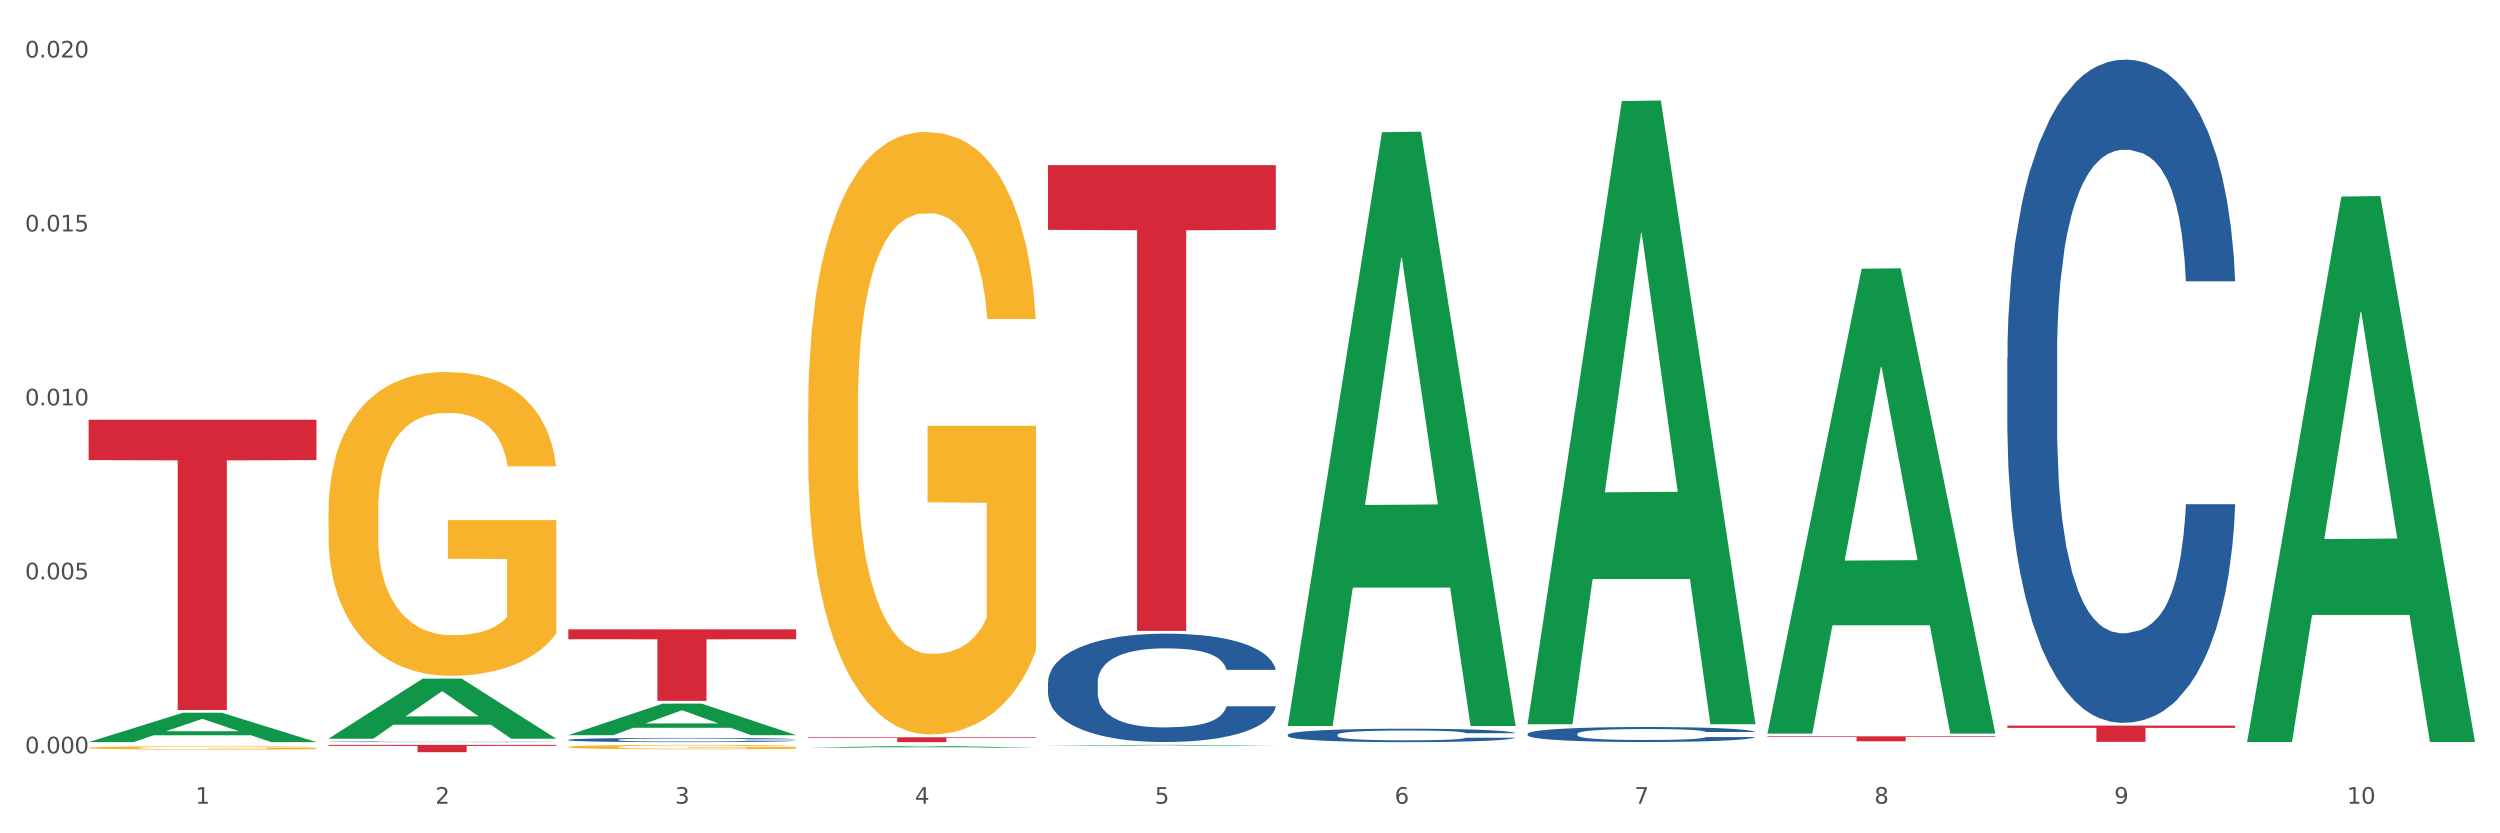 <?xml version="1.0" encoding="utf-8" standalone="no"?>
<!DOCTYPE svg PUBLIC "-//W3C//DTD SVG 1.1//EN"
  "http://www.w3.org/Graphics/SVG/1.1/DTD/svg11.dtd">
<svg xmlns:xlink="http://www.w3.org/1999/xlink" width="1080pt" height="360pt" viewBox="0 0 1080 360" xmlns="http://www.w3.org/2000/svg" version="1.1">
 <rect x="0" y="0" width="1080" height="360" fill="#333333" stroke="none"/>
 <defs>
  <style type="text/css">*{stroke-linejoin: round; stroke-linecap: butt}</style>
 </defs>
 <g id="figure_1">
  <g id="patch_1">
   <path d="M 0 360 
L 1080 360 
L 1080 0 
L 0 0 
z
" style="fill: #ffffff; stroke: #ffffff; stroke-linejoin: miter"/>
  </g>
  <g id="axes_1">
   <g id="matplotlib.axis_1">
    <g id="xtick_1">
     <g id="text_1">
      <!-- 1 -->
      <g style="fill: #4d4d4d" transform="translate(84.444 347.204) scale(0.096 -0.096)">
       <defs>
        <path id="DejaVuSans-31" d="M 794 531 
L 1825 531 
L 1825 4091 
L 703 3866 
L 703 4441 
L 1819 4666 
L 2450 4666 
L 2450 531 
L 3481 531 
L 3481 0 
L 794 0 
L 794 531 
z
" transform="scale(0.016)"/>
       </defs>
       <use xlink:href="#DejaVuSans-31"/>
      </g>
     </g>
    </g>
    <g id="xtick_2">
     <g id="text_2">
      <!-- 2 -->
      <g style="fill: #4d4d4d" transform="translate(188.053 347.204) scale(0.096 -0.096)">
       <defs>
        <path id="DejaVuSans-32" d="M 1228 531 
L 3431 531 
L 3431 0 
L 469 0 
L 469 531 
Q 828 903 1448 1529 
Q 2069 2156 2228 2338 
Q 2531 2678 2651 2914 
Q 2772 3150 2772 3378 
Q 2772 3750 2511 3984 
Q 2250 4219 1831 4219 
Q 1534 4219 1204 4116 
Q 875 4013 500 3803 
L 500 4441 
Q 881 4594 1212 4672 
Q 1544 4750 1819 4750 
Q 2544 4750 2975 4387 
Q 3406 4025 3406 3419 
Q 3406 3131 3298 2873 
Q 3191 2616 2906 2266 
Q 2828 2175 2409 1742 
Q 1991 1309 1228 531 
z
" transform="scale(0.016)"/>
       </defs>
       <use xlink:href="#DejaVuSans-32"/>
      </g>
     </g>
    </g>
    <g id="xtick_3">
     <g id="text_3">
      <!-- 3 -->
      <g style="fill: #4d4d4d" transform="translate(291.663 347.204) scale(0.096 -0.096)">
       <defs>
        <path id="DejaVuSans-33" d="M 2597 2516 
Q 3050 2419 3304 2112 
Q 3559 1806 3559 1356 
Q 3559 666 3084 287 
Q 2609 -91 1734 -91 
Q 1441 -91 1130 -33 
Q 819 25 488 141 
L 488 750 
Q 750 597 1062 519 
Q 1375 441 1716 441 
Q 2309 441 2620 675 
Q 2931 909 2931 1356 
Q 2931 1769 2642 2001 
Q 2353 2234 1838 2234 
L 1294 2234 
L 1294 2753 
L 1863 2753 
Q 2328 2753 2575 2939 
Q 2822 3125 2822 3475 
Q 2822 3834 2567 4026 
Q 2313 4219 1838 4219 
Q 1578 4219 1281 4162 
Q 984 4106 628 3988 
L 628 4550 
Q 988 4650 1302 4700 
Q 1616 4750 1894 4750 
Q 2613 4750 3031 4423 
Q 3450 4097 3450 3541 
Q 3450 3153 3228 2886 
Q 3006 2619 2597 2516 
z
" transform="scale(0.016)"/>
       </defs>
       <use xlink:href="#DejaVuSans-33"/>
      </g>
     </g>
    </g>
    <g id="xtick_4">
     <g id="text_4">
      <!-- 4 -->
      <g style="fill: #4d4d4d" transform="translate(395.273 347.204) scale(0.096 -0.096)">
       <defs>
        <path id="DejaVuSans-34" d="M 2419 4116 
L 825 1625 
L 2419 1625 
L 2419 4116 
z
M 2253 4666 
L 3047 4666 
L 3047 1625 
L 3713 1625 
L 3713 1100 
L 3047 1100 
L 3047 0 
L 2419 0 
L 2419 1100 
L 313 1100 
L 313 1709 
L 2253 4666 
z
" transform="scale(0.016)"/>
       </defs>
       <use xlink:href="#DejaVuSans-34"/>
      </g>
     </g>
    </g>
    <g id="xtick_5">
     <g id="text_5">
      <!-- 5 -->
      <g style="fill: #4d4d4d" transform="translate(498.883 347.204) scale(0.096 -0.096)">
       <defs>
        <path id="DejaVuSans-35" d="M 691 4666 
L 3169 4666 
L 3169 4134 
L 1269 4134 
L 1269 2991 
Q 1406 3038 1543 3061 
Q 1681 3084 1819 3084 
Q 2600 3084 3056 2656 
Q 3513 2228 3513 1497 
Q 3513 744 3044 326 
Q 2575 -91 1722 -91 
Q 1428 -91 1123 -41 
Q 819 9 494 109 
L 494 744 
Q 775 591 1075 516 
Q 1375 441 1709 441 
Q 2250 441 2565 725 
Q 2881 1009 2881 1497 
Q 2881 1984 2565 2268 
Q 2250 2553 1709 2553 
Q 1456 2553 1204 2497 
Q 953 2441 691 2322 
L 691 4666 
z
" transform="scale(0.016)"/>
       </defs>
       <use xlink:href="#DejaVuSans-35"/>
      </g>
     </g>
    </g>
    <g id="xtick_6">
     <g id="text_6">
      <!-- 6 -->
      <g style="fill: #4d4d4d" transform="translate(602.492 347.204) scale(0.096 -0.096)">
       <defs>
        <path id="DejaVuSans-36" d="M 2113 2584 
Q 1688 2584 1439 2293 
Q 1191 2003 1191 1497 
Q 1191 994 1439 701 
Q 1688 409 2113 409 
Q 2538 409 2786 701 
Q 3034 994 3034 1497 
Q 3034 2003 2786 2293 
Q 2538 2584 2113 2584 
z
M 3366 4563 
L 3366 3988 
Q 3128 4100 2886 4159 
Q 2644 4219 2406 4219 
Q 1781 4219 1451 3797 
Q 1122 3375 1075 2522 
Q 1259 2794 1537 2939 
Q 1816 3084 2150 3084 
Q 2853 3084 3261 2657 
Q 3669 2231 3669 1497 
Q 3669 778 3244 343 
Q 2819 -91 2113 -91 
Q 1303 -91 875 529 
Q 447 1150 447 2328 
Q 447 3434 972 4092 
Q 1497 4750 2381 4750 
Q 2619 4750 2861 4703 
Q 3103 4656 3366 4563 
z
" transform="scale(0.016)"/>
       </defs>
       <use xlink:href="#DejaVuSans-36"/>
      </g>
     </g>
    </g>
    <g id="xtick_7">
     <g id="text_7">
      <!-- 7 -->
      <g style="fill: #4d4d4d" transform="translate(706.102 347.204) scale(0.096 -0.096)">
       <defs>
        <path id="DejaVuSans-37" d="M 525 4666 
L 3525 4666 
L 3525 4397 
L 1831 0 
L 1172 0 
L 2766 4134 
L 525 4134 
L 525 4666 
z
" transform="scale(0.016)"/>
       </defs>
       <use xlink:href="#DejaVuSans-37"/>
      </g>
     </g>
    </g>
    <g id="xtick_8">
     <g id="text_8">
      <!-- 8 -->
      <g style="fill: #4d4d4d" transform="translate(809.712 347.204) scale(0.096 -0.096)">
       <defs>
        <path id="DejaVuSans-38" d="M 2034 2216 
Q 1584 2216 1326 1975 
Q 1069 1734 1069 1313 
Q 1069 891 1326 650 
Q 1584 409 2034 409 
Q 2484 409 2743 651 
Q 3003 894 3003 1313 
Q 3003 1734 2745 1975 
Q 2488 2216 2034 2216 
z
M 1403 2484 
Q 997 2584 770 2862 
Q 544 3141 544 3541 
Q 544 4100 942 4425 
Q 1341 4750 2034 4750 
Q 2731 4750 3128 4425 
Q 3525 4100 3525 3541 
Q 3525 3141 3298 2862 
Q 3072 2584 2669 2484 
Q 3125 2378 3379 2068 
Q 3634 1759 3634 1313 
Q 3634 634 3220 271 
Q 2806 -91 2034 -91 
Q 1263 -91 848 271 
Q 434 634 434 1313 
Q 434 1759 690 2068 
Q 947 2378 1403 2484 
z
M 1172 3481 
Q 1172 3119 1398 2916 
Q 1625 2713 2034 2713 
Q 2441 2713 2670 2916 
Q 2900 3119 2900 3481 
Q 2900 3844 2670 4047 
Q 2441 4250 2034 4250 
Q 1625 4250 1398 4047 
Q 1172 3844 1172 3481 
z
" transform="scale(0.016)"/>
       </defs>
       <use xlink:href="#DejaVuSans-38"/>
      </g>
     </g>
    </g>
    <g id="xtick_9">
     <g id="text_9">
      <!-- 9 -->
      <g style="fill: #4d4d4d" transform="translate(913.322 347.204) scale(0.096 -0.096)">
       <defs>
        <path id="DejaVuSans-39" d="M 703 97 
L 703 672 
Q 941 559 1184 500 
Q 1428 441 1663 441 
Q 2288 441 2617 861 
Q 2947 1281 2994 2138 
Q 2813 1869 2534 1725 
Q 2256 1581 1919 1581 
Q 1219 1581 811 2004 
Q 403 2428 403 3163 
Q 403 3881 828 4315 
Q 1253 4750 1959 4750 
Q 2769 4750 3195 4129 
Q 3622 3509 3622 2328 
Q 3622 1225 3098 567 
Q 2575 -91 1691 -91 
Q 1453 -91 1209 -44 
Q 966 3 703 97 
z
M 1959 2075 
Q 2384 2075 2632 2365 
Q 2881 2656 2881 3163 
Q 2881 3666 2632 3958 
Q 2384 4250 1959 4250 
Q 1534 4250 1286 3958 
Q 1038 3666 1038 3163 
Q 1038 2656 1286 2365 
Q 1534 2075 1959 2075 
z
" transform="scale(0.016)"/>
       </defs>
       <use xlink:href="#DejaVuSans-39"/>
      </g>
     </g>
    </g>
    <g id="xtick_10">
     <g id="text_10">
      <!-- 10 -->
      <g style="fill: #4d4d4d" transform="translate(1013.877 347.204) scale(0.096 -0.096)">
       <defs>
        <path id="DejaVuSans-30" d="M 2034 4250 
Q 1547 4250 1301 3770 
Q 1056 3291 1056 2328 
Q 1056 1369 1301 889 
Q 1547 409 2034 409 
Q 2525 409 2770 889 
Q 3016 1369 3016 2328 
Q 3016 3291 2770 3770 
Q 2525 4250 2034 4250 
z
M 2034 4750 
Q 2819 4750 3233 4129 
Q 3647 3509 3647 2328 
Q 3647 1150 3233 529 
Q 2819 -91 2034 -91 
Q 1250 -91 836 529 
Q 422 1150 422 2328 
Q 422 3509 836 4129 
Q 1250 4750 2034 4750 
z
" transform="scale(0.016)"/>
       </defs>
       <use xlink:href="#DejaVuSans-31"/>
       <use xlink:href="#DejaVuSans-30" transform="translate(63.623 0)"/>
      </g>
     </g>
    </g>
    <g id="xtick_11"/>
    <g id="xtick_12"/>
    <g id="xtick_13"/>
    <g id="xtick_14"/>
    <g id="xtick_15"/>
    <g id="xtick_16"/>
    <g id="xtick_17"/>
    <g id="xtick_18"/>
    <g id="xtick_19"/>
   </g>
   <g id="matplotlib.axis_2">
    <g id="ytick_1">
     <g id="text_11">
      <!-- 0.000 -->
      <g style="fill: #4d4d4d" transform="translate(10.8 325.434) scale(0.096 -0.096)">
       <defs>
        <path id="DejaVuSans-2e" d="M 684 794 
L 1344 794 
L 1344 0 
L 684 0 
L 684 794 
z
" transform="scale(0.016)"/>
       </defs>
       <use xlink:href="#DejaVuSans-30"/>
       <use xlink:href="#DejaVuSans-2e" transform="translate(63.623 0)"/>
       <use xlink:href="#DejaVuSans-30" transform="translate(95.41 0)"/>
       <use xlink:href="#DejaVuSans-30" transform="translate(159.033 0)"/>
       <use xlink:href="#DejaVuSans-30" transform="translate(222.656 0)"/>
      </g>
     </g>
    </g>
    <g id="ytick_2">
     <g id="text_12">
      <!-- 0.005 -->
      <g style="fill: #4d4d4d" transform="translate(10.8 250.286) scale(0.096 -0.096)">
       <use xlink:href="#DejaVuSans-30"/>
       <use xlink:href="#DejaVuSans-2e" transform="translate(63.623 0)"/>
       <use xlink:href="#DejaVuSans-30" transform="translate(95.41 0)"/>
       <use xlink:href="#DejaVuSans-30" transform="translate(159.033 0)"/>
       <use xlink:href="#DejaVuSans-35" transform="translate(222.656 0)"/>
      </g>
     </g>
    </g>
    <g id="ytick_3">
     <g id="text_13">
      <!-- 0.010 -->
      <g style="fill: #4d4d4d" transform="translate(10.8 175.137) scale(0.096 -0.096)">
       <use xlink:href="#DejaVuSans-30"/>
       <use xlink:href="#DejaVuSans-2e" transform="translate(63.623 0)"/>
       <use xlink:href="#DejaVuSans-30" transform="translate(95.41 0)"/>
       <use xlink:href="#DejaVuSans-31" transform="translate(159.033 0)"/>
       <use xlink:href="#DejaVuSans-30" transform="translate(222.656 0)"/>
      </g>
     </g>
    </g>
    <g id="ytick_4">
     <g id="text_14">
      <!-- 0.015 -->
      <g style="fill: #4d4d4d" transform="translate(10.8 99.989) scale(0.096 -0.096)">
       <use xlink:href="#DejaVuSans-30"/>
       <use xlink:href="#DejaVuSans-2e" transform="translate(63.623 0)"/>
       <use xlink:href="#DejaVuSans-30" transform="translate(95.41 0)"/>
       <use xlink:href="#DejaVuSans-31" transform="translate(159.033 0)"/>
       <use xlink:href="#DejaVuSans-35" transform="translate(222.656 0)"/>
      </g>
     </g>
    </g>
    <g id="ytick_5">
     <g id="text_15">
      <!-- 0.020 -->
      <g style="fill: #4d4d4d" transform="translate(10.8 24.84) scale(0.096 -0.096)">
       <use xlink:href="#DejaVuSans-30"/>
       <use xlink:href="#DejaVuSans-2e" transform="translate(63.623 0)"/>
       <use xlink:href="#DejaVuSans-30" transform="translate(95.41 0)"/>
       <use xlink:href="#DejaVuSans-32" transform="translate(159.033 0)"/>
       <use xlink:href="#DejaVuSans-30" transform="translate(222.656 0)"/>
      </g>
     </g>
    </g>
    <g id="ytick_6"/>
    <g id="ytick_7"/>
    <g id="ytick_8"/>
    <g id="ytick_9"/>
   </g>
   <g id="PolyCollection_1">
    <path d="M 38.283 320.579 
L 38.384 320.567 
L 78.974 307.914 
L 95.818 307.902 
L 136.712 320.603 
L 117.229 320.603 
L 108.401 317.645 
L 66.493 317.645 
L 66.188 317.693 
L 57.664 320.603 
L 38.283 320.603 
L 38.283 320.579 
L 71.769 315.881 
L 103.125 315.869 
L 87.599 310.61 
L 87.396 310.586 
L 87.193 310.621 
L 71.668 315.869 
L 71.769 315.881 
L 38.283 320.579 
z
" clip-path="url(#pafd59670b5)" style="fill: #109648"/>
    <path d="M 349.112 177.283 
L 349.228 177.045 
L 349.228 168.486 
L 349.461 161.115 
L 350.623 143.284 
L 352.366 128.543 
L 353.644 120.697 
L 354.923 114.277 
L 356.433 107.858 
L 358.293 101.201 
L 361.663 91.453 
L 363.755 86.46 
L 366.311 81.229 
L 370.96 73.621 
L 374.33 69.342 
L 377.816 65.775 
L 383.51 61.496 
L 387.229 59.594 
L 391.18 58.167 
L 395.945 57.216 
L 399.547 56.978 
L 407.449 57.692 
L 414.189 59.831 
L 417.443 61.496 
L 421.627 64.349 
L 423.835 66.251 
L 427.437 70.055 
L 431.156 75.048 
L 433.713 79.327 
L 437.548 87.411 
L 440.453 95.495 
L 443.126 105.48 
L 444.52 112.375 
L 445.566 118.795 
L 446.496 126.165 
L 447.425 137.815 
L 426.508 137.815 
L 425.694 129.494 
L 424.416 121.648 
L 422.557 114.04 
L 420.93 109.285 
L 418.141 103.341 
L 415.584 99.537 
L 412.911 96.684 
L 409.657 94.306 
L 407.101 93.117 
L 403.498 92.166 
L 396.409 92.404 
L 391.645 94.306 
L 388.391 96.684 
L 386.299 98.823 
L 384.44 101.201 
L 382.348 104.529 
L 379.908 109.522 
L 378.165 114.04 
L 376.421 119.746 
L 375.027 125.452 
L 373.749 132.109 
L 372.703 139.242 
L 371.889 146.612 
L 371.192 155.647 
L 370.611 170.625 
L 370.611 203.198 
L 370.843 210.568 
L 371.424 220.316 
L 372.122 227.687 
L 373.284 236.484 
L 374.33 242.427 
L 376.305 250.987 
L 378.513 258.119 
L 380.256 262.637 
L 381.999 266.441 
L 385.021 271.671 
L 388.391 275.951 
L 391.296 278.566 
L 395.247 280.944 
L 397.92 281.895 
L 400.244 282.37 
L 405.939 282.37 
L 410.006 281.657 
L 414.538 279.993 
L 418.024 277.853 
L 420.93 275.238 
L 424.183 270.958 
L 426.275 266.916 
L 426.275 217.225 
L 400.709 216.988 
L 400.709 183.94 
L 447.542 183.94 
L 447.542 280.944 
L 445.566 285.937 
L 443.358 290.454 
L 441.034 294.496 
L 437.548 299.489 
L 433.364 304.244 
L 429.645 307.572 
L 425.694 310.425 
L 421.046 313.041 
L 415.003 315.418 
L 411.284 316.369 
L 406.636 317.083 
L 401.174 317.32 
L 396.409 316.845 
L 391.761 315.656 
L 386.88 313.516 
L 382.116 310.425 
L 378.513 307.335 
L 374.911 303.53 
L 371.076 298.538 
L 368.054 293.783 
L 365.73 289.503 
L 363.174 284.035 
L 360.385 276.902 
L 358.293 270.483 
L 356.433 263.825 
L 354.458 255.266 
L 353.063 247.896 
L 351.669 238.623 
L 350.855 231.728 
L 349.926 221.029 
L 349.228 206.051 
L 349.112 177.283 
z
" clip-path="url(#pafd59670b5)" style="fill: #f7b32b"/>
    <path d="M 867.161 154.499 
L 867.277 154.238 
L 867.277 146.911 
L 867.626 136.968 
L 868.906 118.651 
L 870.535 104.783 
L 873.327 88.559 
L 874.84 81.756 
L 876.818 74.168 
L 880.89 61.869 
L 885.544 51.403 
L 888.801 45.646 
L 891.245 41.983 
L 896.713 35.441 
L 899.854 32.563 
L 903.112 30.208 
L 905.904 28.638 
L 910.558 26.806 
L 914.281 26.021 
L 918.586 25.759 
L 922.193 26.021 
L 926.963 27.068 
L 933.944 30.208 
L 936.62 32.039 
L 940.227 35.179 
L 943.95 39.366 
L 946.975 43.553 
L 950.465 49.571 
L 954.072 57.421 
L 957.562 67.364 
L 960.006 76.523 
L 961.984 86.204 
L 963.729 97.979 
L 965.009 110.801 
L 965.59 121.529 
L 944.299 121.529 
L 943.717 111.848 
L 942.554 101.381 
L 941.39 94.316 
L 940.11 88.559 
L 938.132 82.018 
L 936.387 77.831 
L 933.479 72.859 
L 930.803 69.719 
L 928.592 67.888 
L 925.916 66.318 
L 920.215 64.748 
L 916.143 64.748 
L 913.583 65.271 
L 910.442 66.579 
L 907.766 68.411 
L 904.625 71.551 
L 902.181 74.953 
L 899.738 79.401 
L 898.342 82.541 
L 896.248 88.298 
L 894.851 93.008 
L 892.99 101.119 
L 891.943 106.876 
L 890.081 121.791 
L 889.267 132.781 
L 888.918 140.369 
L 888.685 148.743 
L 888.685 189.562 
L 889.383 207.879 
L 889.965 215.729 
L 890.896 224.626 
L 892.641 236.139 
L 895.201 247.391 
L 897.877 255.502 
L 900.087 260.474 
L 902.181 264.137 
L 904.276 267.016 
L 906.835 269.632 
L 908.929 271.202 
L 912.071 272.772 
L 915.794 273.557 
L 918.703 273.557 
L 924.636 272.249 
L 927.312 270.941 
L 929.872 269.109 
L 932.664 266.231 
L 934.875 263.091 
L 936.155 260.736 
L 938.249 255.764 
L 939.878 250.531 
L 941.274 244.512 
L 942.205 239.279 
L 943.252 231.429 
L 944.066 222.532 
L 944.299 217.822 
L 965.59 217.822 
L 965.125 227.242 
L 964.31 236.401 
L 962.682 248.699 
L 961.402 255.764 
L 959.424 264.399 
L 957.33 271.726 
L 954.421 279.837 
L 951.745 285.856 
L 948.953 291.089 
L 945.928 295.799 
L 940.459 302.341 
L 938.481 304.172 
L 934.293 307.312 
L 931.035 309.144 
L 926.265 310.976 
L 921.379 312.022 
L 916.259 312.284 
L 911.722 311.761 
L 906.719 310.191 
L 903.577 308.621 
L 900.087 306.266 
L 896.015 302.602 
L 892.176 298.154 
L 888.569 292.921 
L 885.195 286.902 
L 882.053 280.099 
L 877.981 268.847 
L 874.956 257.857 
L 872.746 247.652 
L 871.233 239.017 
L 869.721 228.027 
L 868.906 220.439 
L 867.626 202.122 
L 867.161 185.114 
L 867.161 154.499 
z
" clip-path="url(#pafd59670b5)" style="fill: #255c99"/>
    <path d="M 659.941 316.981 
L 660.058 316.975 
L 660.058 316.809 
L 660.407 316.585 
L 661.687 316.171 
L 663.316 315.858 
L 666.108 315.491 
L 667.62 315.337 
L 669.598 315.166 
L 673.67 314.888 
L 678.324 314.652 
L 681.582 314.522 
L 684.025 314.439 
L 689.494 314.291 
L 692.635 314.226 
L 695.893 314.173 
L 698.685 314.137 
L 703.339 314.096 
L 707.062 314.078 
L 711.367 314.072 
L 714.973 314.078 
L 719.744 314.102 
L 726.724 314.173 
L 729.4 314.214 
L 733.007 314.285 
L 736.73 314.38 
L 739.755 314.474 
L 743.246 314.61 
L 746.852 314.788 
L 750.343 315.012 
L 752.786 315.219 
L 754.764 315.438 
L 756.509 315.704 
L 757.789 315.994 
L 758.371 316.236 
L 737.079 316.236 
L 736.498 316.017 
L 735.334 315.781 
L 734.171 315.621 
L 732.891 315.491 
L 730.913 315.343 
L 729.168 315.249 
L 726.259 315.136 
L 723.583 315.065 
L 721.373 315.024 
L 718.697 314.989 
L 712.996 314.953 
L 708.923 314.953 
L 706.364 314.965 
L 703.222 314.995 
L 700.546 315.036 
L 697.405 315.107 
L 694.962 315.184 
L 692.519 315.284 
L 691.122 315.355 
L 689.028 315.485 
L 687.632 315.592 
L 685.77 315.775 
L 684.723 315.905 
L 682.862 316.242 
L 682.047 316.49 
L 681.698 316.661 
L 681.466 316.851 
L 681.466 317.773 
L 682.164 318.187 
L 682.745 318.364 
L 683.676 318.565 
L 685.421 318.825 
L 687.981 319.079 
L 690.657 319.262 
L 692.868 319.375 
L 694.962 319.458 
L 697.056 319.523 
L 699.616 319.582 
L 701.71 319.617 
L 704.851 319.653 
L 708.574 319.67 
L 711.483 319.67 
L 717.417 319.641 
L 720.093 319.611 
L 722.652 319.57 
L 725.445 319.505 
L 727.655 319.434 
L 728.935 319.381 
L 731.029 319.268 
L 732.658 319.15 
L 734.054 319.014 
L 734.985 318.896 
L 736.032 318.719 
L 736.847 318.518 
L 737.079 318.411 
L 758.371 318.411 
L 757.905 318.624 
L 757.091 318.831 
L 755.462 319.109 
L 754.182 319.268 
L 752.204 319.463 
L 750.11 319.629 
L 747.201 319.812 
L 744.526 319.948 
L 741.733 320.066 
L 738.708 320.173 
L 733.24 320.321 
L 731.262 320.362 
L 727.074 320.433 
L 723.816 320.474 
L 719.046 320.516 
L 714.159 320.539 
L 709.04 320.545 
L 704.502 320.533 
L 699.499 320.498 
L 696.358 320.462 
L 692.868 320.409 
L 688.795 320.327 
L 684.956 320.226 
L 681.349 320.108 
L 677.975 319.972 
L 674.834 319.818 
L 670.762 319.564 
L 667.737 319.316 
L 665.526 319.085 
L 664.014 318.89 
L 662.501 318.642 
L 661.687 318.47 
L 660.407 318.057 
L 659.941 317.672 
L 659.941 316.981 
z
" clip-path="url(#pafd59670b5)" style="fill: #255c99"/>
    <path d="M 556.332 317.408 
L 556.448 317.403 
L 556.448 317.255 
L 556.797 317.053 
L 558.077 316.682 
L 559.706 316.402 
L 562.498 316.073 
L 564.011 315.935 
L 565.989 315.782 
L 570.061 315.533 
L 574.715 315.321 
L 577.972 315.204 
L 580.415 315.13 
L 585.884 314.998 
L 589.025 314.939 
L 592.283 314.892 
L 595.075 314.86 
L 599.729 314.823 
L 603.452 314.807 
L 607.757 314.802 
L 611.364 314.807 
L 616.134 314.828 
L 623.115 314.892 
L 625.791 314.929 
L 629.397 314.992 
L 633.121 315.077 
L 636.146 315.162 
L 639.636 315.284 
L 643.243 315.443 
L 646.733 315.644 
L 649.176 315.829 
L 651.154 316.025 
L 652.899 316.264 
L 654.179 316.524 
L 654.761 316.741 
L 633.47 316.741 
L 632.888 316.545 
L 631.724 316.333 
L 630.561 316.19 
L 629.281 316.073 
L 627.303 315.941 
L 625.558 315.856 
L 622.649 315.755 
L 619.973 315.692 
L 617.763 315.655 
L 615.087 315.623 
L 609.386 315.591 
L 605.314 315.591 
L 602.754 315.602 
L 599.613 315.628 
L 596.937 315.665 
L 593.795 315.729 
L 591.352 315.798 
L 588.909 315.888 
L 587.513 315.951 
L 585.418 316.068 
L 584.022 316.163 
L 582.161 316.327 
L 581.114 316.444 
L 579.252 316.746 
L 578.438 316.969 
L 578.089 317.122 
L 577.856 317.292 
L 577.856 318.118 
L 578.554 318.489 
L 579.136 318.648 
L 580.066 318.828 
L 581.812 319.061 
L 584.371 319.289 
L 587.047 319.453 
L 589.258 319.554 
L 591.352 319.628 
L 593.446 319.686 
L 596.006 319.739 
L 598.1 319.771 
L 601.242 319.803 
L 604.965 319.819 
L 607.873 319.819 
L 613.807 319.792 
L 616.483 319.766 
L 619.043 319.729 
L 621.835 319.671 
L 624.045 319.607 
L 625.325 319.559 
L 627.42 319.459 
L 629.048 319.353 
L 630.445 319.231 
L 631.375 319.125 
L 632.422 318.966 
L 633.237 318.786 
L 633.47 318.69 
L 654.761 318.69 
L 654.296 318.881 
L 653.481 319.067 
L 651.852 319.316 
L 650.573 319.459 
L 648.595 319.633 
L 646.5 319.782 
L 643.592 319.946 
L 640.916 320.068 
L 638.123 320.174 
L 635.098 320.269 
L 629.63 320.402 
L 627.652 320.439 
L 623.464 320.502 
L 620.206 320.539 
L 615.436 320.577 
L 610.549 320.598 
L 605.43 320.603 
L 600.893 320.592 
L 595.89 320.561 
L 592.748 320.529 
L 589.258 320.481 
L 585.186 320.407 
L 581.346 320.317 
L 577.74 320.211 
L 574.365 320.089 
L 571.224 319.951 
L 567.152 319.724 
L 564.127 319.501 
L 561.916 319.294 
L 560.404 319.12 
L 558.891 318.897 
L 558.077 318.743 
L 556.797 318.373 
L 556.332 318.028 
L 556.332 317.408 
z
" clip-path="url(#pafd59670b5)" style="fill: #255c99"/>
    <path d="M 452.722 294.772 
L 452.838 294.729 
L 452.838 293.532 
L 453.187 291.907 
L 454.467 288.914 
L 456.096 286.648 
L 458.888 283.997 
L 460.401 282.885 
L 462.379 281.645 
L 466.451 279.636 
L 471.105 277.925 
L 474.362 276.985 
L 476.806 276.386 
L 482.274 275.317 
L 485.415 274.847 
L 488.673 274.462 
L 491.465 274.205 
L 496.119 273.906 
L 499.842 273.778 
L 504.147 273.735 
L 507.754 273.778 
L 512.524 273.949 
L 519.505 274.462 
L 522.181 274.761 
L 525.788 275.274 
L 529.511 275.958 
L 532.536 276.643 
L 536.026 277.626 
L 539.633 278.909 
L 543.123 280.534 
L 545.567 282.03 
L 547.545 283.612 
L 549.29 285.536 
L 550.57 287.631 
L 551.151 289.385 
L 529.86 289.385 
L 529.278 287.803 
L 528.115 286.092 
L 526.951 284.938 
L 525.671 283.997 
L 523.693 282.928 
L 521.948 282.244 
L 519.04 281.432 
L 516.364 280.918 
L 514.153 280.619 
L 511.477 280.363 
L 505.776 280.106 
L 501.704 280.106 
L 499.144 280.192 
L 496.003 280.405 
L 493.327 280.705 
L 490.186 281.218 
L 487.742 281.774 
L 485.299 282.5 
L 483.903 283.014 
L 481.809 283.954 
L 480.412 284.724 
L 478.551 286.049 
L 477.504 286.99 
L 475.642 289.427 
L 474.828 291.223 
L 474.479 292.463 
L 474.246 293.831 
L 474.246 300.502 
L 474.944 303.495 
L 475.526 304.778 
L 476.457 306.231 
L 478.202 308.113 
L 480.762 309.951 
L 483.438 311.277 
L 485.648 312.089 
L 487.742 312.688 
L 489.837 313.158 
L 492.396 313.586 
L 494.49 313.842 
L 497.632 314.099 
L 501.355 314.227 
L 504.264 314.227 
L 510.197 314.013 
L 512.873 313.8 
L 515.433 313.5 
L 518.225 313.03 
L 520.436 312.517 
L 521.716 312.132 
L 523.81 311.32 
L 525.439 310.464 
L 526.835 309.481 
L 527.766 308.626 
L 528.813 307.343 
L 529.627 305.889 
L 529.86 305.12 
L 551.151 305.12 
L 550.686 306.659 
L 549.871 308.156 
L 548.243 310.165 
L 546.963 311.32 
L 544.985 312.731 
L 542.891 313.928 
L 539.982 315.253 
L 537.306 316.237 
L 534.514 317.092 
L 531.489 317.862 
L 526.02 318.931 
L 524.042 319.23 
L 519.854 319.743 
L 516.596 320.042 
L 511.826 320.342 
L 506.94 320.513 
L 501.82 320.555 
L 497.283 320.47 
L 492.28 320.213 
L 489.138 319.957 
L 485.648 319.572 
L 481.576 318.973 
L 477.737 318.247 
L 474.13 317.391 
L 470.756 316.408 
L 467.614 315.296 
L 463.542 313.458 
L 460.517 311.662 
L 458.307 309.994 
L 456.794 308.583 
L 455.282 306.787 
L 454.467 305.547 
L 453.187 302.554 
L 452.722 299.775 
L 452.722 294.772 
z
" clip-path="url(#pafd59670b5)" style="fill: #255c99"/>
    <path d="M 245.502 319.6 
L 245.619 319.598 
L 245.619 319.552 
L 245.968 319.489 
L 247.248 319.372 
L 248.877 319.284 
L 251.669 319.181 
L 253.181 319.138 
L 255.159 319.089 
L 259.231 319.011 
L 263.885 318.945 
L 267.143 318.908 
L 269.586 318.885 
L 275.055 318.843 
L 278.196 318.825 
L 281.454 318.81 
L 284.246 318.8 
L 288.9 318.788 
L 292.623 318.783 
L 296.928 318.782 
L 300.534 318.783 
L 305.305 318.79 
L 312.285 318.81 
L 314.961 318.822 
L 318.568 318.842 
L 322.291 318.868 
L 325.316 318.895 
L 328.807 318.933 
L 332.413 318.983 
L 335.904 319.046 
L 338.347 319.104 
L 340.325 319.166 
L 342.07 319.241 
L 343.35 319.322 
L 343.932 319.39 
L 322.64 319.39 
L 322.059 319.329 
L 320.895 319.262 
L 319.732 319.217 
L 318.452 319.181 
L 316.474 319.139 
L 314.729 319.113 
L 311.82 319.081 
L 309.144 319.061 
L 306.934 319.049 
L 304.258 319.039 
L 298.557 319.029 
L 294.484 319.029 
L 291.925 319.033 
L 288.783 319.041 
L 286.107 319.053 
L 282.966 319.073 
L 280.523 319.094 
L 278.08 319.123 
L 276.683 319.143 
L 274.589 319.179 
L 273.193 319.209 
L 271.331 319.261 
L 270.284 319.297 
L 268.423 319.392 
L 267.608 319.462 
L 267.259 319.51 
L 267.027 319.563 
L 267.027 319.823 
L 267.725 319.939 
L 268.306 319.989 
L 269.237 320.046 
L 270.982 320.119 
L 273.542 320.19 
L 276.218 320.242 
L 278.429 320.274 
L 280.523 320.297 
L 282.617 320.315 
L 285.177 320.332 
L 287.271 320.342 
L 290.412 320.352 
L 294.135 320.357 
L 297.044 320.357 
L 302.978 320.349 
L 305.654 320.34 
L 308.213 320.329 
L 311.006 320.31 
L 313.216 320.29 
L 314.496 320.275 
L 316.59 320.244 
L 318.219 320.21 
L 319.615 320.172 
L 320.546 320.139 
L 321.593 320.089 
L 322.408 320.032 
L 322.64 320.003 
L 343.932 320.003 
L 343.466 320.062 
L 342.652 320.121 
L 341.023 320.199 
L 339.743 320.244 
L 337.765 320.299 
L 335.671 320.345 
L 332.762 320.397 
L 330.087 320.435 
L 327.294 320.468 
L 324.269 320.498 
L 318.801 320.54 
L 316.823 320.551 
L 312.635 320.571 
L 309.377 320.583 
L 304.607 320.595 
L 299.72 320.601 
L 294.601 320.603 
L 290.063 320.6 
L 285.06 320.59 
L 281.919 320.58 
L 278.429 320.565 
L 274.356 320.541 
L 270.517 320.513 
L 266.91 320.48 
L 263.536 320.442 
L 260.395 320.398 
L 256.323 320.327 
L 253.298 320.257 
L 251.087 320.192 
L 249.575 320.137 
L 248.062 320.067 
L 247.248 320.019 
L 245.968 319.903 
L 245.502 319.795 
L 245.502 319.6 
z
" clip-path="url(#pafd59670b5)" style="fill: #255c99"/>
    <path d="M 245.502 322.683 
L 245.619 322.681 
L 245.619 322.617 
L 245.851 322.562 
L 247.013 322.43 
L 248.756 322.32 
L 250.035 322.261 
L 251.313 322.214 
L 252.824 322.166 
L 254.683 322.116 
L 258.053 322.044 
L 260.145 322.007 
L 262.701 321.968 
L 267.35 321.911 
L 270.72 321.879 
L 274.206 321.853 
L 279.9 321.821 
L 283.619 321.807 
L 287.57 321.796 
L 292.335 321.789 
L 295.937 321.787 
L 303.84 321.792 
L 310.58 321.808 
L 313.834 321.821 
L 318.017 321.842 
L 320.225 321.856 
L 323.828 321.884 
L 327.546 321.922 
L 330.103 321.953 
L 333.938 322.014 
L 336.843 322.074 
L 339.516 322.148 
L 340.91 322.2 
L 341.956 322.247 
L 342.886 322.302 
L 343.816 322.389 
L 322.898 322.389 
L 322.084 322.327 
L 320.806 322.269 
L 318.947 322.212 
L 317.32 322.176 
L 314.531 322.132 
L 311.974 322.104 
L 309.301 322.083 
L 306.048 322.065 
L 303.491 322.056 
L 299.888 322.049 
L 292.8 322.051 
L 288.035 322.065 
L 284.781 322.083 
L 282.689 322.099 
L 280.83 322.116 
L 278.738 322.141 
L 276.298 322.178 
L 274.555 322.212 
L 272.812 322.254 
L 271.417 322.297 
L 270.139 322.346 
L 269.093 322.4 
L 268.28 322.454 
L 267.582 322.522 
L 267.001 322.633 
L 267.001 322.876 
L 267.234 322.93 
L 267.815 323.003 
L 268.512 323.058 
L 269.674 323.123 
L 270.72 323.168 
L 272.695 323.231 
L 274.903 323.284 
L 276.647 323.318 
L 278.39 323.346 
L 281.411 323.385 
L 284.781 323.417 
L 287.686 323.437 
L 291.638 323.454 
L 294.31 323.461 
L 296.635 323.465 
L 302.329 323.465 
L 306.396 323.46 
L 310.928 323.447 
L 314.415 323.431 
L 317.32 323.412 
L 320.574 323.38 
L 322.665 323.35 
L 322.665 322.98 
L 297.099 322.978 
L 297.099 322.732 
L 343.932 322.732 
L 343.932 323.454 
L 341.956 323.492 
L 339.748 323.525 
L 337.424 323.555 
L 333.938 323.592 
L 329.754 323.628 
L 326.036 323.653 
L 322.084 323.674 
L 317.436 323.693 
L 311.393 323.711 
L 307.674 323.718 
L 303.026 323.723 
L 297.564 323.725 
L 292.8 323.722 
L 288.151 323.713 
L 283.271 323.697 
L 278.506 323.674 
L 274.903 323.651 
L 271.301 323.623 
L 267.466 323.585 
L 264.445 323.55 
L 262.12 323.518 
L 259.564 323.477 
L 256.775 323.424 
L 254.683 323.377 
L 252.824 323.327 
L 250.848 323.263 
L 249.454 323.208 
L 248.059 323.139 
L 247.246 323.088 
L 246.316 323.008 
L 245.619 322.897 
L 245.502 322.683 
z
" clip-path="url(#pafd59670b5)" style="fill: #f7b32b"/>
    <path d="M 141.893 320.446 
L 142.009 320.446 
L 142.009 320.439 
L 142.358 320.429 
L 143.638 320.411 
L 145.267 320.397 
L 148.059 320.381 
L 149.572 320.374 
L 151.55 320.367 
L 155.622 320.355 
L 160.276 320.344 
L 163.533 320.339 
L 165.977 320.335 
L 171.445 320.328 
L 174.586 320.326 
L 177.844 320.323 
L 180.636 320.322 
L 185.29 320.32 
L 189.013 320.319 
L 193.318 320.319 
L 196.925 320.319 
L 201.695 320.32 
L 208.676 320.323 
L 211.352 320.325 
L 214.958 320.328 
L 218.682 320.332 
L 221.707 320.336 
L 225.197 320.342 
L 228.804 320.35 
L 232.294 320.36 
L 234.737 320.369 
L 236.715 320.379 
L 238.46 320.39 
L 239.74 320.403 
L 240.322 320.414 
L 219.031 320.414 
L 218.449 320.404 
L 217.285 320.394 
L 216.122 320.387 
L 214.842 320.381 
L 212.864 320.375 
L 211.119 320.37 
L 208.21 320.365 
L 205.534 320.362 
L 203.324 320.361 
L 200.648 320.359 
L 194.947 320.357 
L 190.875 320.357 
L 188.315 320.358 
L 185.174 320.359 
L 182.498 320.361 
L 179.356 320.364 
L 176.913 320.368 
L 174.47 320.372 
L 173.074 320.375 
L 170.979 320.381 
L 169.583 320.385 
L 167.722 320.394 
L 166.675 320.399 
L 164.813 320.414 
L 163.999 320.425 
L 163.65 320.432 
L 163.417 320.441 
L 163.417 320.481 
L 164.115 320.499 
L 164.697 320.507 
L 165.627 320.516 
L 167.373 320.527 
L 169.932 320.539 
L 172.608 320.547 
L 174.819 320.552 
L 176.913 320.555 
L 179.007 320.558 
L 181.567 320.561 
L 183.661 320.562 
L 186.803 320.564 
L 190.526 320.565 
L 193.434 320.565 
L 199.368 320.563 
L 202.044 320.562 
L 204.604 320.56 
L 207.396 320.557 
L 209.606 320.554 
L 210.886 320.552 
L 212.981 320.547 
L 214.609 320.542 
L 216.006 320.536 
L 216.936 320.531 
L 217.983 320.523 
L 218.798 320.514 
L 219.031 320.509 
L 240.322 320.509 
L 239.857 320.519 
L 239.042 320.528 
L 237.413 320.54 
L 236.134 320.547 
L 234.156 320.555 
L 232.061 320.563 
L 229.153 320.571 
L 226.477 320.577 
L 223.684 320.582 
L 220.659 320.587 
L 215.191 320.593 
L 213.213 320.595 
L 209.025 320.598 
L 205.767 320.6 
L 200.997 320.602 
L 196.11 320.603 
L 190.991 320.603 
L 186.454 320.602 
L 181.451 320.601 
L 178.309 320.599 
L 174.819 320.597 
L 170.747 320.593 
L 166.907 320.589 
L 163.301 320.584 
L 159.926 320.578 
L 156.785 320.571 
L 152.713 320.56 
L 149.688 320.549 
L 147.477 320.539 
L 145.965 320.53 
L 144.452 320.519 
L 143.638 320.512 
L 142.358 320.494 
L 141.893 320.477 
L 141.893 320.446 
z
" clip-path="url(#pafd59670b5)" style="fill: #255c99"/>
    <path d="M 141.893 321.787 
L 240.322 321.787 
L 240.322 322.227 
L 201.603 322.23 
L 201.603 324.95 
L 180.378 324.95 
L 180.378 322.23 
L 141.893 322.227 
L 141.893 321.79 
L 141.893 321.787 
z
" clip-path="url(#pafd59670b5)" style="fill: #d62839"/>
    <path d="M 245.502 271.858 
L 343.932 271.858 
L 343.932 276.155 
L 305.213 276.184 
L 305.213 302.776 
L 283.988 302.776 
L 283.988 276.184 
L 245.502 276.155 
L 245.502 271.887 
L 245.502 271.858 
z
" clip-path="url(#pafd59670b5)" style="fill: #d62839"/>
    <path d="M 349.112 318.504 
L 447.542 318.504 
L 447.542 318.796 
L 408.823 318.798 
L 408.823 320.603 
L 387.598 320.603 
L 387.598 318.798 
L 349.112 318.796 
L 349.112 318.506 
L 349.112 318.504 
z
" clip-path="url(#pafd59670b5)" style="fill: #d62839"/>
    <path d="M 452.722 71.338 
L 551.151 71.338 
L 551.151 99.3 
L 512.433 99.489 
L 512.433 272.551 
L 491.207 272.551 
L 491.207 99.489 
L 452.722 99.3 
L 452.722 71.527 
L 452.722 71.338 
z
" clip-path="url(#pafd59670b5)" style="fill: #d62839"/>
    <path d="M 763.551 318.096 
L 861.981 318.096 
L 861.981 318.396 
L 823.262 318.398 
L 823.262 320.253 
L 802.037 320.253 
L 802.037 318.398 
L 763.551 318.396 
L 763.551 318.098 
L 763.551 318.096 
z
" clip-path="url(#pafd59670b5)" style="fill: #d62839"/>
    <path d="M 867.161 313.468 
L 965.59 313.468 
L 965.59 314.443 
L 926.872 314.45 
L 926.872 320.484 
L 905.646 320.484 
L 905.646 314.45 
L 867.161 314.443 
L 867.161 313.475 
L 867.161 313.468 
z
" clip-path="url(#pafd59670b5)" style="fill: #d62839"/>
    <path d="M 38.283 181.338 
L 136.712 181.338 
L 136.712 198.761 
L 97.994 198.879 
L 97.994 306.718 
L 76.768 306.718 
L 76.768 198.879 
L 38.283 198.761 
L 38.283 181.455 
L 38.283 181.338 
z
" clip-path="url(#pafd59670b5)" style="fill: #d62839"/>
    <path d="M 141.893 221.353 
L 142.009 221.233 
L 142.009 216.917 
L 142.241 213.2 
L 143.403 204.208 
L 145.147 196.774 
L 146.425 192.818 
L 147.703 189.58 
L 149.214 186.343 
L 151.073 182.986 
L 154.443 178.07 
L 156.535 175.553 
L 159.092 172.915 
L 163.74 169.078 
L 167.11 166.92 
L 170.596 165.122 
L 176.291 162.964 
L 180.009 162.004 
L 183.961 161.285 
L 188.725 160.805 
L 192.328 160.686 
L 200.23 161.045 
L 206.97 162.124 
L 210.224 162.964 
L 214.407 164.402 
L 216.615 165.361 
L 220.218 167.28 
L 223.937 169.798 
L 226.493 171.956 
L 230.328 176.032 
L 233.233 180.109 
L 235.906 185.144 
L 237.301 188.621 
L 238.346 191.859 
L 239.276 195.575 
L 240.206 201.45 
L 219.288 201.45 
L 218.475 197.254 
L 217.196 193.297 
L 215.337 189.461 
L 213.71 187.063 
L 210.921 184.065 
L 208.364 182.147 
L 205.692 180.708 
L 202.438 179.509 
L 199.881 178.91 
L 196.279 178.43 
L 189.19 178.55 
L 184.425 179.509 
L 181.171 180.708 
L 179.08 181.787 
L 177.22 182.986 
L 175.129 184.665 
L 172.688 187.183 
L 170.945 189.461 
L 169.202 192.338 
L 167.807 195.216 
L 166.529 198.573 
L 165.483 202.17 
L 164.67 205.886 
L 163.973 210.442 
L 163.391 217.996 
L 163.391 234.422 
L 163.624 238.138 
L 164.205 243.054 
L 164.902 246.771 
L 166.064 251.207 
L 167.11 254.204 
L 169.086 258.521 
L 171.294 262.118 
L 173.037 264.396 
L 174.78 266.314 
L 177.801 268.952 
L 181.171 271.11 
L 184.077 272.429 
L 188.028 273.628 
L 190.701 274.107 
L 193.025 274.347 
L 198.719 274.347 
L 202.786 273.987 
L 207.319 273.148 
L 210.805 272.069 
L 213.71 270.75 
L 216.964 268.592 
L 219.056 266.554 
L 219.056 241.495 
L 193.49 241.376 
L 193.49 224.71 
L 240.322 224.71 
L 240.322 273.628 
L 238.346 276.145 
L 236.138 278.423 
L 233.814 280.462 
L 230.328 282.98 
L 226.144 285.377 
L 222.426 287.056 
L 218.475 288.495 
L 213.826 289.814 
L 207.783 291.013 
L 204.065 291.492 
L 199.416 291.852 
L 193.955 291.972 
L 189.19 291.732 
L 184.542 291.132 
L 179.661 290.053 
L 174.896 288.495 
L 171.294 286.936 
L 167.691 285.018 
L 163.856 282.5 
L 160.835 280.102 
L 158.511 277.944 
L 155.954 275.186 
L 153.165 271.589 
L 151.073 268.352 
L 149.214 264.995 
L 147.238 260.679 
L 145.844 256.962 
L 144.449 252.286 
L 143.636 248.809 
L 142.706 243.414 
L 142.009 235.86 
L 141.893 221.353 
z
" clip-path="url(#pafd59670b5)" style="fill: #f7b32b"/>
    <path d="M 38.283 323.056 
L 38.399 323.055 
L 38.399 323.007 
L 38.632 322.967 
L 39.794 322.869 
L 41.537 322.788 
L 42.815 322.744 
L 44.093 322.709 
L 45.604 322.674 
L 47.464 322.637 
L 50.834 322.584 
L 52.925 322.556 
L 55.482 322.527 
L 60.13 322.485 
L 63.5 322.462 
L 66.987 322.442 
L 72.681 322.419 
L 76.4 322.408 
L 80.351 322.4 
L 85.115 322.395 
L 88.718 322.394 
L 96.62 322.398 
L 103.36 322.41 
L 106.614 322.419 
L 110.798 322.434 
L 113.006 322.445 
L 116.608 322.466 
L 120.327 322.493 
L 122.883 322.517 
L 126.718 322.561 
L 129.623 322.606 
L 132.296 322.661 
L 133.691 322.699 
L 134.737 322.734 
L 135.666 322.775 
L 136.596 322.839 
L 115.678 322.839 
L 114.865 322.793 
L 113.587 322.75 
L 111.727 322.708 
L 110.1 322.682 
L 107.311 322.649 
L 104.755 322.628 
L 102.082 322.612 
L 98.828 322.599 
L 96.271 322.593 
L 92.669 322.587 
L 85.58 322.589 
L 80.816 322.599 
L 77.562 322.612 
L 75.47 322.624 
L 73.611 322.637 
L 71.519 322.656 
L 69.078 322.683 
L 67.335 322.708 
L 65.592 322.739 
L 64.198 322.771 
L 62.919 322.807 
L 61.873 322.847 
L 61.06 322.887 
L 60.363 322.937 
L 59.782 323.019 
L 59.782 323.198 
L 60.014 323.239 
L 60.595 323.293 
L 61.292 323.333 
L 62.455 323.382 
L 63.5 323.414 
L 65.476 323.461 
L 67.684 323.501 
L 69.427 323.526 
L 71.17 323.546 
L 74.192 323.575 
L 77.562 323.599 
L 80.467 323.613 
L 84.418 323.626 
L 87.091 323.631 
L 89.415 323.634 
L 95.109 323.634 
L 99.177 323.63 
L 103.709 323.621 
L 107.195 323.609 
L 110.1 323.595 
L 113.354 323.571 
L 115.446 323.549 
L 115.446 323.276 
L 89.88 323.274 
L 89.88 323.092 
L 136.712 323.092 
L 136.712 323.626 
L 134.737 323.654 
L 132.529 323.679 
L 130.205 323.701 
L 126.718 323.728 
L 122.535 323.754 
L 118.816 323.773 
L 114.865 323.788 
L 110.217 323.803 
L 104.174 323.816 
L 100.455 323.821 
L 95.807 323.825 
L 90.345 323.826 
L 85.58 323.824 
L 80.932 323.817 
L 76.051 323.805 
L 71.286 323.788 
L 67.684 323.771 
L 64.081 323.751 
L 60.247 323.723 
L 57.225 323.697 
L 54.901 323.673 
L 52.344 323.643 
L 49.555 323.604 
L 47.464 323.569 
L 45.604 323.532 
L 43.629 323.485 
L 42.234 323.444 
L 40.84 323.393 
L 40.026 323.355 
L 39.096 323.297 
L 38.399 323.214 
L 38.283 323.056 
z
" clip-path="url(#pafd59670b5)" style="fill: #f7b32b"/>
    <path d="M 970.771 320.135 
L 970.872 319.913 
L 1011.462 84.909 
L 1028.306 84.687 
L 1069.2 320.578 
L 1049.717 320.578 
L 1040.889 265.647 
L 998.98 265.647 
L 998.676 266.533 
L 990.152 320.578 
L 970.771 320.578 
L 970.771 320.135 
L 1004.257 232.866 
L 1035.612 232.645 
L 1020.087 134.966 
L 1019.884 134.523 
L 1019.681 135.188 
L 1004.156 232.645 
L 1004.257 232.866 
L 970.771 320.135 
z
" clip-path="url(#pafd59670b5)" style="fill: #109648"/>
    <path d="M 141.893 319.086 
L 141.994 319.061 
L 182.584 293.18 
L 199.428 293.156 
L 240.322 319.135 
L 220.839 319.135 
L 212.011 313.085 
L 170.102 313.085 
L 169.798 313.183 
L 161.274 319.135 
L 141.893 319.135 
L 141.893 319.086 
L 175.379 309.475 
L 206.734 309.451 
L 191.209 298.693 
L 191.006 298.644 
L 190.803 298.718 
L 175.278 309.451 
L 175.379 309.475 
L 141.893 319.086 
z
" clip-path="url(#pafd59670b5)" style="fill: #109648"/>
    <path d="M 245.502 317.572 
L 245.604 317.559 
L 286.193 303.973 
L 303.038 303.96 
L 343.932 317.598 
L 324.449 317.598 
L 315.621 314.422 
L 273.712 314.422 
L 273.408 314.473 
L 264.884 317.598 
L 245.502 317.598 
L 245.502 317.572 
L 278.989 312.527 
L 310.344 312.514 
L 294.819 306.867 
L 294.616 306.841 
L 294.413 306.879 
L 278.887 312.514 
L 278.989 312.527 
L 245.502 317.572 
z
" clip-path="url(#pafd59670b5)" style="fill: #109648"/>
    <path d="M 349.112 322.99 
L 349.214 322.99 
L 389.803 322.251 
L 406.648 322.25 
L 447.542 322.992 
L 428.059 322.992 
L 419.23 322.819 
L 377.322 322.819 
L 377.017 322.822 
L 368.494 322.992 
L 349.112 322.992 
L 349.112 322.99 
L 382.598 322.716 
L 413.954 322.715 
L 398.428 322.408 
L 398.225 322.407 
L 398.022 322.409 
L 382.497 322.715 
L 382.598 322.716 
L 349.112 322.99 
z
" clip-path="url(#pafd59670b5)" style="fill: #109648"/>
    <path d="M 452.722 322.2 
L 452.823 322.2 
L 493.413 321.787 
L 510.257 321.787 
L 551.151 322.201 
L 531.668 322.201 
L 522.84 322.105 
L 480.932 322.105 
L 480.627 322.106 
L 472.103 322.201 
L 452.722 322.201 
L 452.722 322.2 
L 486.208 322.047 
L 517.564 322.047 
L 502.038 321.875 
L 501.835 321.875 
L 501.632 321.876 
L 486.107 322.047 
L 486.208 322.047 
L 452.722 322.2 
z
" clip-path="url(#pafd59670b5)" style="fill: #109648"/>
    <path d="M 556.332 313.135 
L 556.433 312.894 
L 597.023 57.122 
L 613.867 56.881 
L 654.761 313.618 
L 635.278 313.618 
L 626.45 253.833 
L 584.541 253.833 
L 584.237 254.797 
L 575.713 313.618 
L 556.332 313.618 
L 556.332 313.135 
L 589.818 218.155 
L 621.173 217.914 
L 605.648 111.603 
L 605.445 111.121 
L 605.242 111.844 
L 589.717 217.914 
L 589.818 218.155 
L 556.332 313.135 
z
" clip-path="url(#pafd59670b5)" style="fill: #109648"/>
    <path d="M 659.941 312.382 
L 660.043 312.129 
L 700.632 43.663 
L 717.477 43.41 
L 758.371 312.888 
L 738.888 312.888 
L 730.06 250.137 
L 688.151 250.137 
L 687.847 251.149 
L 679.323 312.888 
L 659.941 312.888 
L 659.941 312.382 
L 693.428 212.688 
L 724.783 212.435 
L 709.258 100.848 
L 709.055 100.342 
L 708.852 101.101 
L 693.326 212.435 
L 693.428 212.688 
L 659.941 312.382 
z
" clip-path="url(#pafd59670b5)" style="fill: #109648"/>
    <path d="M 763.551 316.534 
L 763.653 316.346 
L 804.242 116.09 
L 821.087 115.901 
L 861.981 316.912 
L 842.498 316.912 
L 833.669 270.104 
L 791.761 270.104 
L 791.456 270.859 
L 782.933 316.912 
L 763.551 316.912 
L 763.551 316.534 
L 797.037 242.17 
L 828.393 241.981 
L 812.867 158.746 
L 812.664 158.368 
L 812.461 158.934 
L 796.936 241.981 
L 797.037 242.17 
L 763.551 316.534 
z
" clip-path="url(#pafd59670b5)" style="fill: #109648"/>
   </g>
  </g>
 </g>
 <defs>
  <clipPath id="pafd59670b5">
   <rect x="38.283" y="10.8" width="1030.917" height="329.109"/>
  </clipPath>
 </defs>
</svg>

